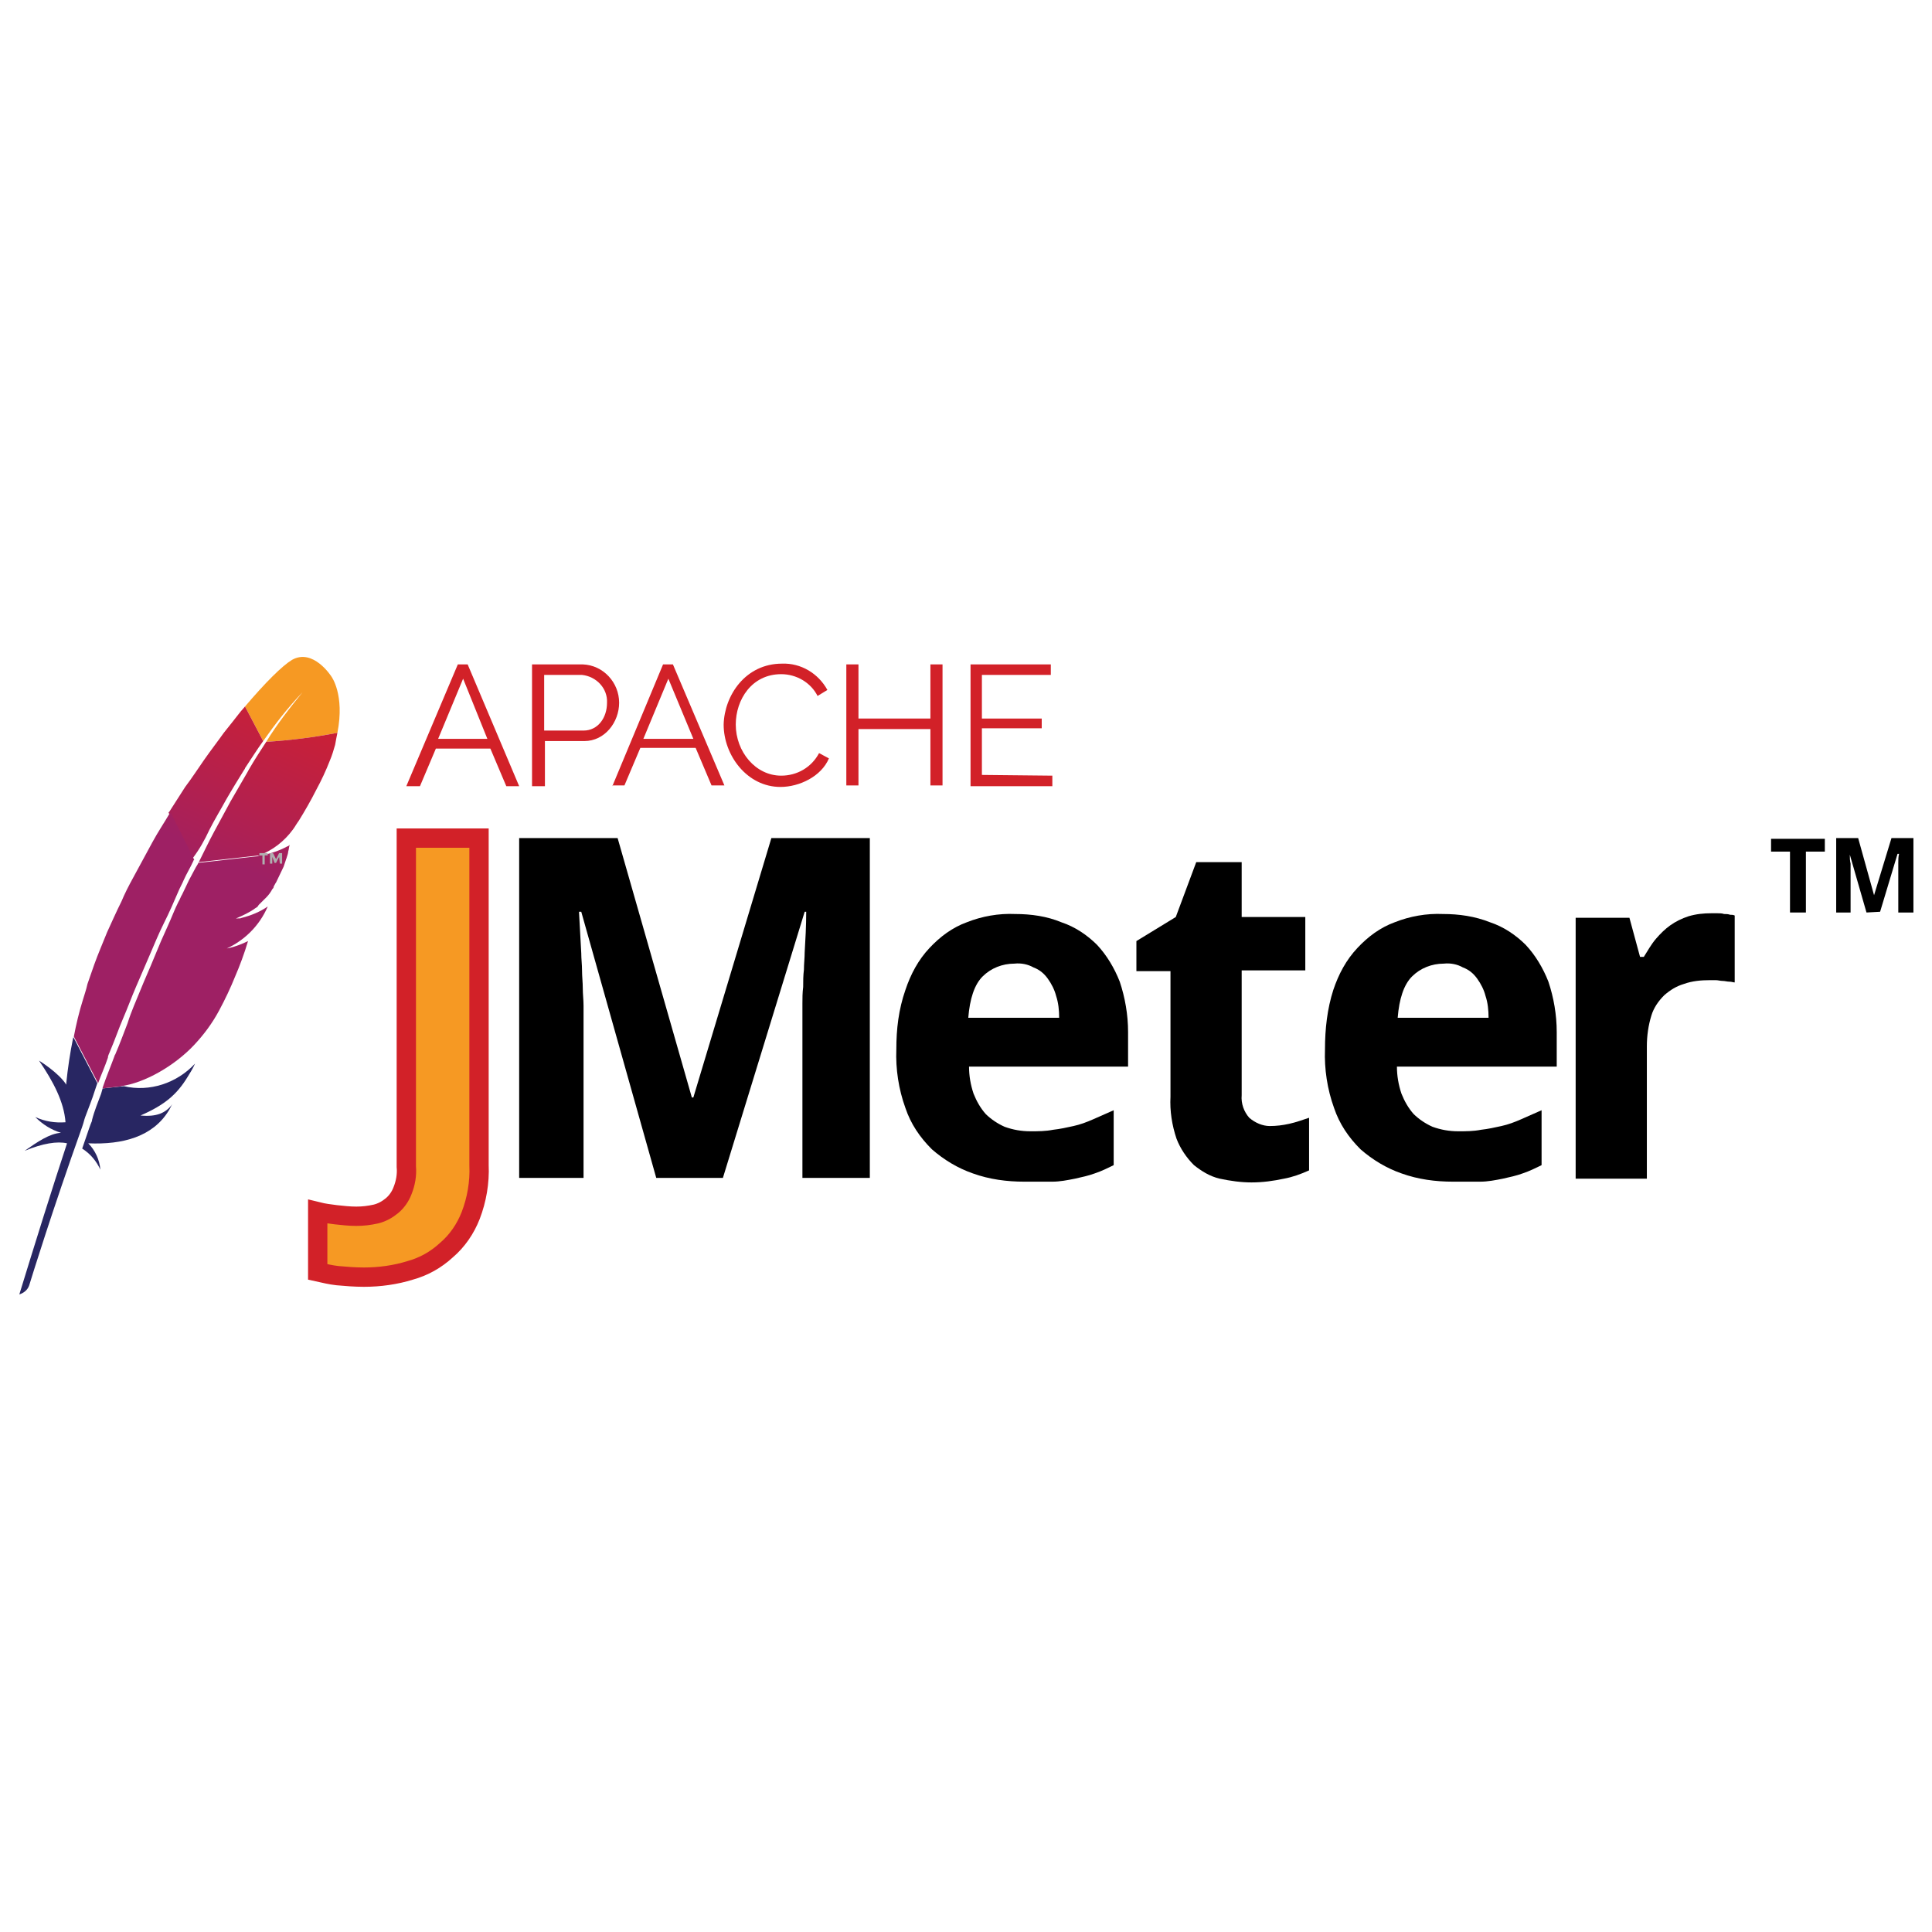 <svg xmlns="http://www.w3.org/2000/svg" width="100" height="100" viewBox="0 0 100 100" fill="none"><path d="M15.112 34.156C14.602 34.467 13.74 35.323 12.682 36.568L13.622 38.358C14.25 37.463 14.916 36.607 15.661 35.829L15.739 35.751C15.7 35.79 15.7 35.79 15.661 35.829C14.994 36.646 14.328 37.502 13.779 38.397C15.034 38.32 16.249 38.164 17.464 37.93C17.856 35.946 17.15 35.012 17.15 35.012C17.15 35.012 16.21 33.533 15.112 34.156Z" fill="url(#paint0_linear_1_7913)"></path><path d="M11.937 49.099C11.819 49.138 11.702 49.138 11.584 49.177C11.662 49.177 11.702 49.138 11.78 49.138C11.819 49.138 11.858 49.099 11.937 49.099Z" fill="#BE202E"></path><path opacity="0.35" d="M11.937 49.099C11.819 49.138 11.702 49.138 11.584 49.177C11.662 49.177 11.702 49.138 11.78 49.138C11.819 49.138 11.858 49.099 11.937 49.099Z" fill="#BE202E"></path><path d="M12.25 47.542H12.29C12.368 47.542 12.446 47.504 12.525 47.504L12.25 47.542Z" fill="#BE202E"></path><path opacity="0.35" d="M12.25 47.542H12.29C12.368 47.542 12.446 47.504 12.525 47.504L12.25 47.542Z" fill="#BE202E"></path><path d="M10.839 42.95C11.114 42.406 11.427 41.9 11.702 41.394C12.015 40.849 12.329 40.343 12.642 39.837C12.682 39.798 12.682 39.759 12.682 39.759C12.995 39.292 13.309 38.786 13.622 38.358L12.682 36.568L12.446 36.841C12.172 37.191 11.898 37.541 11.584 37.93C11.31 38.319 10.918 38.825 10.565 39.331C10.212 39.837 9.938 40.265 9.585 40.732C9.31 41.16 9.036 41.588 8.762 42.017L8.722 42.055L9.938 44.468C10.33 43.962 10.604 43.456 10.839 42.95Z" fill="url(#paint1_linear_1_7913)"></path><path d="M5.234 56.61C5.077 57.038 4.881 57.505 4.763 57.972C4.763 57.972 4.763 57.972 4.763 58.011C4.724 58.088 4.724 58.127 4.685 58.205C4.567 58.517 4.489 58.789 4.254 59.45C4.685 59.723 4.998 60.112 5.194 60.54C5.155 60.034 4.92 59.528 4.567 59.178C6.37 59.256 7.899 58.828 8.722 57.505C8.801 57.388 8.84 57.271 8.918 57.154C8.566 57.621 8.095 57.816 7.272 57.738C8.526 57.193 9.154 56.649 9.702 55.754C9.82 55.559 9.977 55.325 10.094 55.053C9.154 56.065 7.742 56.532 6.41 56.221L5.312 56.337L5.234 56.61Z" fill="url(#paint2_linear_1_7913)"></path><path d="M5.704 54.391C5.939 53.847 6.135 53.263 6.37 52.718C6.606 52.173 6.802 51.629 7.037 51.084C7.272 50.539 7.507 49.994 7.742 49.449C7.978 48.904 8.213 48.321 8.487 47.776C8.762 47.231 8.997 46.686 9.232 46.141C9.31 45.947 9.428 45.752 9.506 45.558C9.663 45.208 9.859 44.896 10.016 44.546C10.016 44.507 10.055 44.507 10.055 44.507L8.84 42.055C8.84 42.094 8.801 42.133 8.762 42.133C8.487 42.6 8.174 43.067 7.899 43.573C7.625 44.079 7.35 44.585 7.076 45.091C6.841 45.519 6.606 45.947 6.41 46.375L6.292 46.647C6.018 47.192 5.782 47.737 5.547 48.243C5.312 48.827 5.077 49.371 4.881 49.916C4.763 50.266 4.646 50.578 4.528 50.928C4.45 51.278 4.371 51.473 4.293 51.745C4.097 52.368 3.94 53.029 3.822 53.652L5.077 56.065C5.234 55.637 5.43 55.209 5.586 54.742C5.586 54.625 5.665 54.508 5.704 54.391Z" fill="url(#paint3_linear_1_7913)"></path><path d="M3.783 53.73C3.626 54.508 3.509 55.286 3.43 56.065C3.43 56.104 3.43 56.104 3.43 56.143C3.038 55.52 2.019 54.897 2.019 54.897C2.764 55.987 3.313 57.038 3.391 58.088C2.842 58.127 2.333 58.05 1.823 57.816C2.215 58.205 2.646 58.478 3.156 58.633C2.568 58.672 1.941 59.1 1.274 59.567C2.215 59.178 2.96 59.061 3.47 59.178C2.686 61.552 1.862 64.198 1 67C1.235 66.922 1.431 66.766 1.51 66.533C1.666 66.027 2.686 62.719 4.254 58.322C4.293 58.205 4.332 58.088 4.371 57.933L4.41 57.816C4.567 57.388 4.763 56.921 4.92 56.415C4.959 56.298 4.998 56.182 5.038 56.065L3.783 53.652C3.822 53.691 3.783 53.691 3.783 53.73Z" fill="url(#paint4_linear_1_7913)"></path><path d="M10.251 44.702L10.134 44.896C10.016 45.13 9.898 45.324 9.781 45.558L9.428 46.297C9.35 46.414 9.31 46.569 9.232 46.686C9.036 47.075 8.879 47.504 8.683 47.931C8.448 48.437 8.213 48.982 7.978 49.566C7.742 50.15 7.507 50.656 7.272 51.239C7.037 51.823 6.802 52.329 6.606 52.952C6.41 53.458 6.214 54.002 5.978 54.547C5.978 54.586 5.939 54.586 5.939 54.625C5.743 55.17 5.508 55.715 5.312 56.298V56.337L6.331 56.22H6.253C7.468 56.065 9.036 55.17 10.055 54.08C10.565 53.535 10.996 52.952 11.349 52.29C11.662 51.706 11.937 51.123 12.172 50.539C12.407 49.994 12.642 49.371 12.838 48.71C12.525 48.865 12.211 48.982 11.898 49.06L11.702 49.099L11.545 49.177C12.603 48.749 13.426 47.931 13.858 46.92C13.466 47.192 12.995 47.387 12.525 47.504C12.446 47.542 12.368 47.542 12.29 47.542H12.211C12.564 47.387 12.917 47.231 13.23 46.998C13.309 46.959 13.348 46.92 13.387 46.842C13.466 46.764 13.544 46.686 13.622 46.608L13.779 46.453C13.897 46.336 14.014 46.18 14.093 46.025C14.132 45.986 14.171 45.947 14.171 45.869C14.21 45.83 14.25 45.713 14.289 45.675C14.446 45.363 14.563 45.091 14.681 44.857C14.72 44.74 14.759 44.624 14.798 44.507C14.798 44.468 14.838 44.429 14.838 44.39C14.877 44.273 14.916 44.157 14.916 44.079C14.955 43.962 14.955 43.845 14.994 43.729C14.955 43.768 14.916 43.806 14.877 43.806C14.446 44.04 13.975 44.196 13.505 44.273L14.406 44.196L13.544 44.273C13.544 44.273 13.544 44.273 13.505 44.273C13.466 44.273 13.426 44.273 13.348 44.312H13.387L10.251 44.663C10.251 44.663 10.251 44.663 10.251 44.702Z" fill="url(#paint5_linear_1_7913)"></path><path d="M13.779 38.397C13.505 38.825 13.191 39.292 12.878 39.837C12.878 39.876 12.838 39.876 12.838 39.915C12.564 40.382 12.25 40.927 11.937 41.472C11.662 41.977 11.388 42.483 11.074 43.067C10.8 43.573 10.565 44.079 10.29 44.624L13.426 44.273C14.132 44.001 14.72 43.534 15.151 42.95C15.269 42.795 15.347 42.639 15.465 42.483C15.778 41.977 16.092 41.433 16.366 40.888C16.641 40.382 16.876 39.876 17.072 39.37C17.19 39.098 17.268 38.825 17.346 38.553C17.386 38.319 17.425 38.125 17.464 37.93C16.249 38.164 15.034 38.319 13.779 38.397Z" fill="url(#paint6_linear_1_7913)"></path><path d="M11.741 49.138L11.545 49.177C11.623 49.138 11.702 49.138 11.741 49.138Z" fill="#BE202E"></path><path opacity="0.35" d="M11.741 49.138L11.545 49.177C11.623 49.138 11.702 49.138 11.741 49.138Z" fill="#BE202E"></path><path d="M11.741 49.138L11.545 49.177C11.623 49.138 11.702 49.138 11.741 49.138Z" fill="url(#paint7_linear_1_7913)"></path><path d="M13.701 44.273V44.74H13.583V44.273H13.426V44.157H13.858V44.273H13.701Z" fill="#B0AFB0"></path><path d="M14.446 44.351L14.289 44.663H14.21L14.093 44.351V44.702H13.975V44.157H14.132L14.289 44.468L14.446 44.157H14.602V44.702H14.485L14.446 44.351Z" fill="#B0AFB0"></path><path d="M18.836 66.105C18.366 66.105 17.895 66.066 17.464 66.027C17.111 65.988 16.798 65.91 16.445 65.832V62.719C16.758 62.797 17.072 62.836 17.386 62.875C17.738 62.914 18.091 62.953 18.444 62.953C18.797 62.953 19.11 62.914 19.463 62.836C19.777 62.758 20.051 62.602 20.286 62.408C20.522 62.213 20.718 61.941 20.835 61.63C20.992 61.24 21.07 60.812 21.031 60.384V43.379H24.794V60.306C24.834 61.202 24.677 62.097 24.363 62.914C24.089 63.614 23.658 64.237 23.109 64.704C22.56 65.21 21.933 65.56 21.227 65.755C20.482 65.988 19.659 66.105 18.836 66.105Z" fill="url(#paint8_linear_1_7913)" stroke="#D22128"></path><path d="M33.967 60.968L30.086 47.192H29.969C30.008 47.931 30.047 48.632 30.086 49.333C30.086 49.644 30.126 49.916 30.126 50.227C30.126 50.539 30.165 50.85 30.165 51.161C30.165 51.473 30.204 51.745 30.204 52.056C30.204 52.368 30.204 52.601 30.204 52.796V60.968H26.872V43.379H31.968L35.81 56.804H35.888L39.926 43.379H45.022V60.968H41.533V52.64C41.533 52.446 41.533 52.212 41.533 51.94C41.533 51.667 41.533 51.395 41.572 51.084C41.572 50.772 41.572 50.5 41.611 50.189C41.611 49.877 41.65 49.605 41.65 49.294C41.69 48.632 41.729 47.931 41.729 47.192H41.65L37.417 60.968H33.967Z" fill="black"></path><path d="M52.509 49.877C51.882 49.877 51.294 50.111 50.862 50.539C50.431 50.967 50.196 51.706 50.118 52.679H54.822C54.822 52.29 54.782 51.901 54.665 51.551C54.586 51.239 54.43 50.928 54.234 50.656C54.038 50.383 53.802 50.189 53.489 50.072C53.214 49.916 52.862 49.838 52.509 49.877ZM53.018 61.163C52.117 61.163 51.215 61.046 50.353 60.735C49.569 60.462 48.863 60.034 48.236 59.489C47.609 58.867 47.138 58.166 46.864 57.349C46.511 56.376 46.354 55.325 46.394 54.314C46.394 53.263 46.511 52.251 46.864 51.239C47.138 50.422 47.53 49.683 48.118 49.06C48.667 48.476 49.294 48.009 50.039 47.737C50.823 47.426 51.686 47.27 52.548 47.309C53.371 47.309 54.194 47.426 54.939 47.737C55.645 47.971 56.272 48.398 56.782 48.904C57.291 49.449 57.683 50.111 57.958 50.811C58.232 51.629 58.389 52.523 58.389 53.419V55.209H50.157C50.157 55.676 50.235 56.143 50.392 56.61C50.549 56.999 50.745 57.349 51.019 57.66C51.294 57.933 51.646 58.166 51.999 58.322C52.43 58.477 52.862 58.555 53.332 58.555C53.724 58.555 54.116 58.555 54.508 58.477C54.861 58.439 55.214 58.361 55.566 58.283C55.919 58.205 56.233 58.088 56.586 57.933C56.938 57.777 57.291 57.621 57.644 57.466V60.307C57.33 60.462 57.017 60.618 56.664 60.735C56.35 60.851 55.998 60.929 55.645 61.007C55.253 61.085 54.861 61.163 54.469 61.163C53.959 61.163 53.489 61.163 53.018 61.163Z" fill="black"></path><path d="M65.719 58.283C66.072 58.283 66.386 58.244 66.738 58.166C67.091 58.088 67.405 57.972 67.758 57.855V60.579C67.326 60.773 66.895 60.929 66.464 61.007C65.915 61.124 65.366 61.202 64.778 61.202C64.23 61.202 63.681 61.124 63.132 61.007C62.622 60.89 62.191 60.618 61.799 60.307C61.407 59.917 61.094 59.45 60.898 58.944C60.662 58.244 60.545 57.505 60.584 56.765V50.267H58.82V48.71L60.858 47.465L61.917 44.624H64.269V47.465H67.562V50.228H64.269V56.688C64.23 57.115 64.386 57.544 64.661 57.855C64.974 58.127 65.366 58.283 65.719 58.283Z" fill="black"></path><path d="M74.735 49.877C74.108 49.877 73.52 50.111 73.089 50.539C72.658 50.967 72.422 51.706 72.344 52.679H77.048C77.048 52.29 77.009 51.901 76.891 51.551C76.813 51.239 76.656 50.928 76.46 50.656C76.264 50.383 76.029 50.189 75.715 50.072C75.441 49.916 75.088 49.838 74.735 49.877ZM75.206 61.163C74.304 61.163 73.402 61.046 72.54 60.735C71.756 60.462 71.05 60.034 70.423 59.489C69.796 58.867 69.326 58.166 69.051 57.349C68.698 56.376 68.542 55.325 68.581 54.314C68.581 53.263 68.698 52.212 69.012 51.239C69.286 50.422 69.678 49.683 70.266 49.06C70.815 48.476 71.442 48.009 72.187 47.737C72.971 47.426 73.834 47.27 74.696 47.309C75.519 47.309 76.342 47.426 77.126 47.737C77.832 47.971 78.459 48.398 78.969 48.904C79.478 49.449 79.87 50.111 80.145 50.811C80.419 51.629 80.576 52.523 80.576 53.419V55.209H72.305C72.305 55.676 72.383 56.143 72.54 56.61C72.697 56.999 72.893 57.349 73.167 57.66C73.442 57.933 73.794 58.166 74.147 58.322C74.578 58.477 75.01 58.555 75.48 58.555C75.872 58.555 76.264 58.555 76.656 58.477C77.009 58.439 77.362 58.361 77.714 58.283C78.067 58.205 78.381 58.088 78.734 57.933C79.086 57.777 79.439 57.621 79.792 57.466V60.307C79.478 60.462 79.165 60.618 78.812 60.735C78.498 60.851 78.146 60.929 77.793 61.007C77.401 61.085 77.009 61.163 76.617 61.163C76.186 61.163 75.715 61.163 75.206 61.163Z" fill="black"></path><path d="M88.573 47.27C88.651 47.27 88.769 47.27 88.886 47.27C89.004 47.27 89.122 47.27 89.239 47.309C89.357 47.309 89.435 47.309 89.553 47.348C89.631 47.348 89.71 47.348 89.788 47.387V50.85C89.71 50.85 89.631 50.811 89.514 50.811C89.396 50.811 89.278 50.772 89.161 50.772C89.043 50.772 88.926 50.733 88.808 50.733H88.494C88.063 50.733 87.593 50.772 87.162 50.928C86.77 51.045 86.456 51.239 86.142 51.512C85.829 51.823 85.594 52.173 85.476 52.562C85.319 53.068 85.241 53.613 85.241 54.158V61.007H81.556V47.504H84.339L84.888 49.527H85.084C85.28 49.216 85.476 48.865 85.711 48.593C85.946 48.321 86.182 48.087 86.456 47.893C86.73 47.698 87.044 47.542 87.397 47.426C87.789 47.309 88.181 47.27 88.573 47.27Z" fill="black"></path><path d="M93.473 47.231H92.65V44.079H91.67V43.417H94.453V44.079H93.473V47.231Z" fill="black"></path><path d="M96.609 47.231L95.746 44.235C95.746 44.39 95.746 44.546 95.786 44.702C95.786 44.779 95.786 44.818 95.786 44.896C95.786 44.974 95.786 45.052 95.786 45.091C95.786 45.13 95.786 45.208 95.786 45.285C95.786 45.363 95.786 45.402 95.786 45.441V47.231H95.041V43.379H96.178L97.001 46.336L97.902 43.379H99.039V47.231H98.255V45.246C98.255 45.208 98.255 45.13 98.255 45.052V44.857C98.255 44.779 98.255 44.74 98.255 44.663C98.255 44.507 98.255 44.351 98.294 44.196H98.216L97.314 47.192L96.609 47.231Z" fill="black"></path><path d="M21.031 40.693L23.697 34.389H24.206L26.872 40.693H26.206L25.382 38.748H22.56L21.737 40.693H21.031ZM23.971 35.129L22.678 38.242H25.226L23.971 35.129Z" fill="#D22128"></path><path d="M27.538 40.693V34.389H30.165C31.223 34.428 32.046 35.323 32.046 36.374C32.046 37.386 31.302 38.358 30.243 38.358H28.205V40.693H27.538ZM28.166 37.814H30.204C30.949 37.814 31.419 37.152 31.419 36.374C31.458 35.634 30.87 35.012 30.126 34.934H28.166V37.814Z" fill="#D22128"></path><path d="M31.694 40.693L34.32 34.389H34.83L37.495 40.654H36.829L36.006 38.709H33.144L32.321 40.654H31.694V40.693ZM34.594 35.129L33.301 38.242H35.888L34.594 35.129Z" fill="#D22128"></path><path d="M40.474 34.35C41.454 34.311 42.356 34.856 42.826 35.712L42.317 36.023C41.964 35.323 41.219 34.895 40.435 34.895C38.906 34.895 38.083 36.218 38.083 37.502C38.083 38.903 39.102 40.148 40.435 40.148C41.258 40.148 42.003 39.72 42.395 38.981L42.905 39.254C42.513 40.187 41.376 40.732 40.396 40.732C38.671 40.732 37.456 39.098 37.456 37.502C37.495 35.985 38.593 34.35 40.474 34.35Z" fill="#D22128"></path><path d="M48.785 34.389V40.654H48.158V37.736H44.434V40.654H43.806V34.389H44.434V37.191H48.158V34.389H48.785Z" fill="#D22128"></path><path d="M54.469 40.148V40.693H50.235V34.389H54.39V34.934H50.823V37.191H53.92V37.697H50.823V40.11L54.469 40.148Z" fill="#D22128"></path><defs><linearGradient id="paint0_linear_1_7913" x1="18.385" y1="35.463" x2="25.269" y2="33.572" gradientUnits="userSpaceOnUse"><stop stop-color="#F69923"></stop><stop offset="0.31" stop-color="#F79A23"></stop><stop offset="0.84" stop-color="#E97826"></stop></linearGradient><linearGradient id="paint1_linear_1_7913" x1="4.306" y1="54.775" x2="18.281" y2="24.963" gradientUnits="userSpaceOnUse"><stop offset="0.32" stop-color="#9E2064"></stop><stop offset="0.63" stop-color="#C92037"></stop><stop offset="0.75" stop-color="#CD2335"></stop><stop offset="1" stop-color="#E97826"></stop></linearGradient><linearGradient id="paint2_linear_1_7913" x1="9.124" y1="52.643" x2="17.452" y2="34.879" gradientUnits="userSpaceOnUse"><stop stop-color="#282662"></stop><stop offset="0.1" stop-color="#662E8D"></stop><stop offset="0.79" stop-color="#9F2064"></stop><stop offset="0.95" stop-color="#CD2032"></stop></linearGradient><linearGradient id="paint3_linear_1_7913" x1="4.881" y1="53.002" x2="18.856" y2="23.191" gradientUnits="userSpaceOnUse"><stop offset="0.32" stop-color="#9E2064"></stop><stop offset="0.63" stop-color="#C92037"></stop><stop offset="0.75" stop-color="#CD2335"></stop><stop offset="1" stop-color="#E97826"></stop></linearGradient><linearGradient id="paint4_linear_1_7913" x1="6.369" y1="51.046" x2="13.714" y2="35.38" gradientUnits="userSpaceOnUse"><stop stop-color="#282662"></stop><stop offset="0.1" stop-color="#662E8D"></stop><stop offset="0.79" stop-color="#9F2064"></stop><stop offset="0.95" stop-color="#CD2032"></stop></linearGradient><linearGradient id="paint5_linear_1_7913" x1="7.987" y1="54.458" x2="21.962" y2="24.647" gradientUnits="userSpaceOnUse"><stop offset="0.32" stop-color="#9E2064"></stop><stop offset="0.63" stop-color="#C92037"></stop><stop offset="0.75" stop-color="#CD2335"></stop><stop offset="1" stop-color="#E97826"></stop></linearGradient><linearGradient id="paint6_linear_1_7913" x1="6.928" y1="56.216" x2="20.903" y2="26.405" gradientUnits="userSpaceOnUse"><stop offset="0.32" stop-color="#9E2064"></stop><stop offset="0.63" stop-color="#C92037"></stop><stop offset="0.75" stop-color="#CD2335"></stop><stop offset="1" stop-color="#E97826"></stop></linearGradient><linearGradient id="paint7_linear_1_7913" x1="8.927" y1="54.898" x2="22.901" y2="25.087" gradientUnits="userSpaceOnUse"><stop offset="0.32" stop-color="#9E2064"></stop><stop offset="0.63" stop-color="#C92037"></stop><stop offset="0.75" stop-color="#CD2335"></stop><stop offset="1" stop-color="#E97826"></stop></linearGradient><linearGradient id="paint8_linear_1_7913" x1="538.695" y1="-1056.62" x2="542.173" y2="-1064.21" gradientUnits="userSpaceOnUse"><stop stop-color="#F69923"></stop><stop offset="0.31" stop-color="#F79A23"></stop><stop offset="0.84" stop-color="#E97826"></stop></linearGradient></defs></svg>